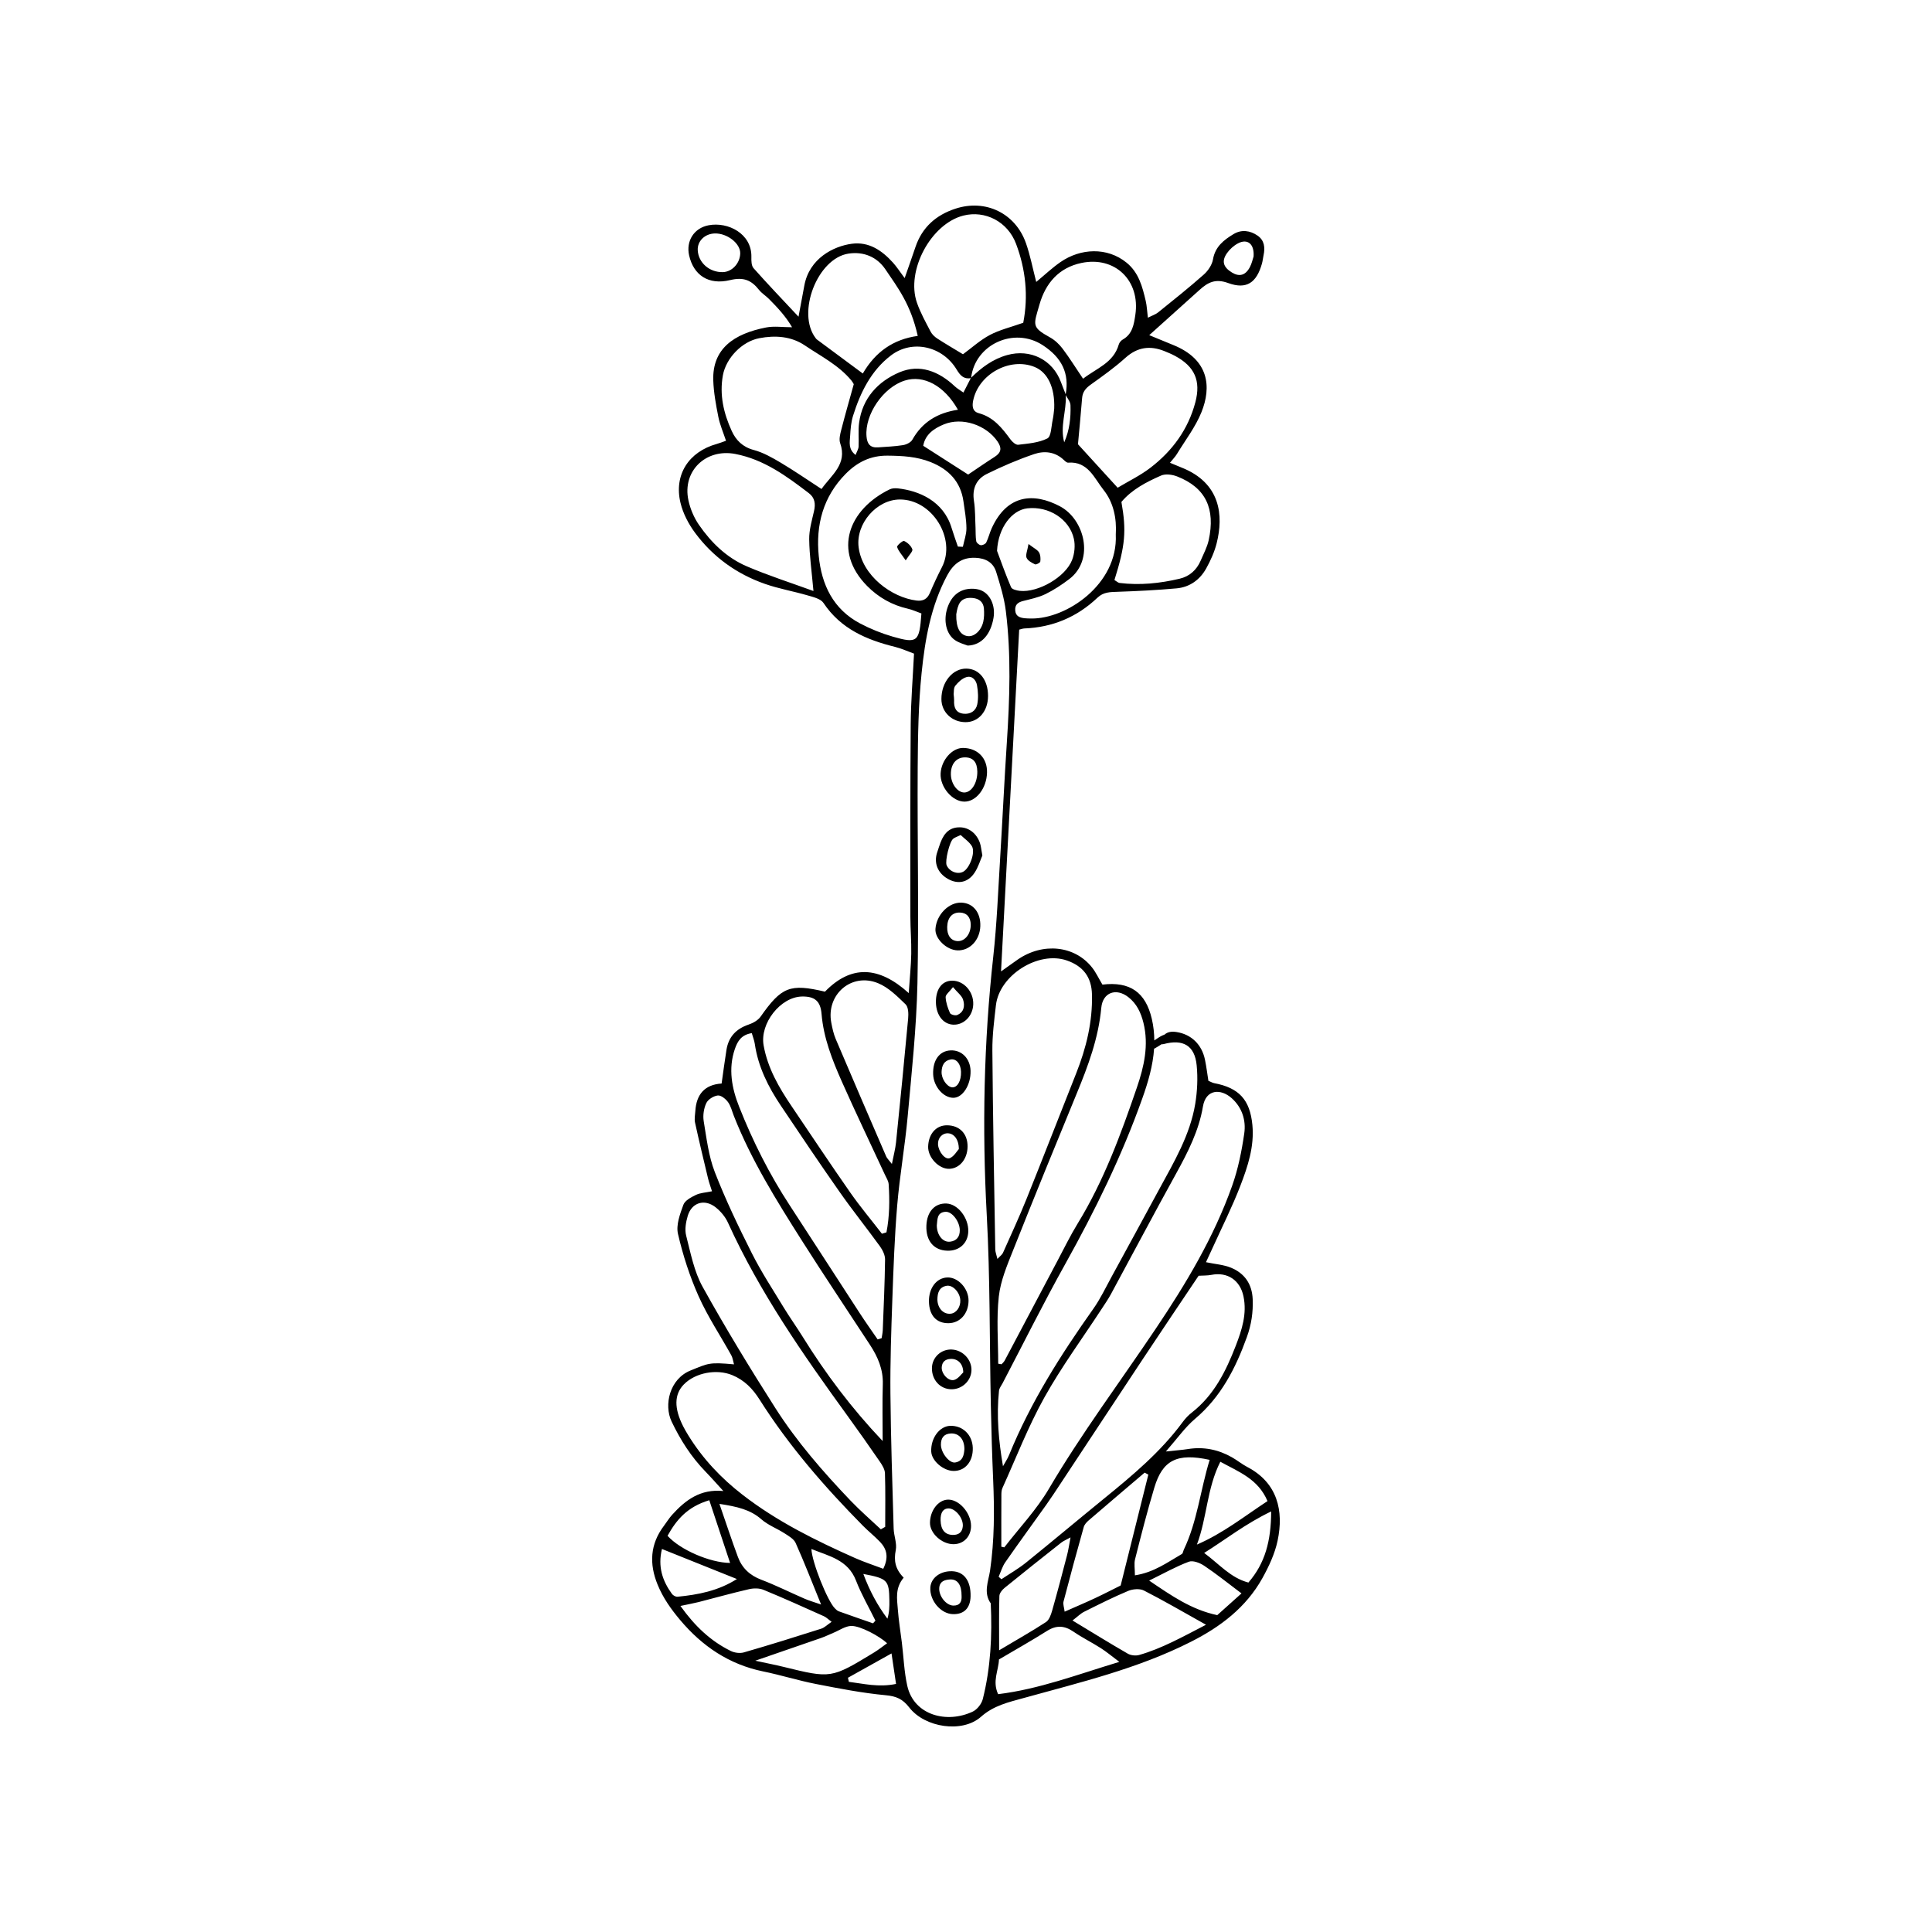 <?xml version="1.0" encoding="UTF-8"?>
<!-- Uploaded to: ICON Repo, www.iconrepo.com, Generator: ICON Repo Mixer Tools -->
<svg fill="#000000" width="800px" height="800px" version="1.1" viewBox="144 144 512 512" xmlns="http://www.w3.org/2000/svg">
 <g fill-rule="evenodd">
  <path d="m474.6 532.8c-1.445-0.754-2.734-1.82-4.16-2.625-3.629-2.047-7.5-2.828-11.652-2.156-1.559 0.246-3.133 0.344-5.824 0.641 3.019-3.426 5.066-6.387 7.723-8.641 6.887-5.824 10.75-13.383 13.738-21.66 1.203-3.324 1.691-6.594 1.551-10.055-0.168-4.035-2.141-6.856-5.738-8.344-1.98-0.816-4.238-0.953-6.644-1.465 0.586-1.258 1.211-2.578 1.809-3.906 2.465-5.441 5.168-10.785 7.305-16.344 1.977-5.141 3.734-10.422 3.188-16.121-0.641-6.672-3.531-9.84-10.148-11.082-0.422-0.082-0.816-0.328-1.512-0.621-0.281-1.777-0.516-3.691-0.902-5.578-0.828-4.039-3.613-6.723-7.508-7.34-1.391-0.223-2.402-0.031-3.211 0.676-0.195 0.07-0.398 0.141-0.594 0.238-0.746 0.352-1.422 0.852-2.117 1.309-0.016-1.875-0.207-3.773-0.656-5.699-1.641-7.078-5.801-9.98-13.09-9.094-1.02-1.703-1.719-3.219-2.715-4.492-4.594-5.875-13.07-6.758-19.75-2.137-1.254 0.867-2.484 1.762-4.41 3.129 1.641-30.895 3.231-60.73 4.812-90.574 0.5-0.117 0.934-0.293 1.367-0.312 7.488-0.289 13.969-3.019 19.383-8.156 1.617-1.535 3.387-1.484 5.356-1.559 5.211-0.18 10.418-0.438 15.613-0.91 3.481-0.316 6.188-2.277 7.863-5.316 1.148-2.074 2.16-4.312 2.742-6.606 1.863-7.379 1.09-16-9.32-20.102-0.922-0.363-1.828-0.754-3.043-1.258 0.75-0.941 1.371-1.562 1.82-2.293 2.238-3.684 4.941-7.184 6.531-11.133 2.637-6.566 2.117-13.898-7.488-17.781-1.988-0.801-3.965-1.633-6.359-2.613 4.734-4.258 9.059-8.133 13.367-12.02 2.195-1.98 4.18-3.023 7.547-1.793 4.906 1.793 7.531-0.105 8.957-5.152 0.203-0.719 0.266-1.473 0.422-2.203 0.438-2.035 0.246-3.945-1.586-5.215-1.988-1.371-4.277-1.664-6.359-0.402-2.559 1.543-4.871 3.309-5.453 6.695-0.25 1.457-1.305 3.023-2.438 4.031-3.906 3.461-7.996 6.723-12.066 10-0.719 0.578-1.668 0.883-2.754 1.438-0.215-1.77-0.262-3.117-0.559-4.41-0.887-3.789-1.844-7.559-5.106-10.195-5.152-4.172-12.195-3.805-17.492-0.145-2.227 1.543-4.211 3.43-6.43 5.266-0.945-3.648-1.586-7.031-2.715-10.254-2.793-7.977-10.742-11.785-18.73-9.148-5.129 1.688-8.797 4.926-10.559 10.148-0.871 2.59-1.789 5.16-2.863 8.238-1.316-1.758-2.109-3.008-3.09-4.09-2.918-3.238-6.383-5.617-10.938-5.008-4.762 0.637-11.246 3.836-12.566 11.098-0.441 2.438-0.91 4.867-1.535 8.23-4.348-4.656-8.219-8.691-11.922-12.867-0.578-0.656-0.594-1.98-0.57-2.988 0.121-6.144-6.191-9.359-11.34-8.375-3.859 0.734-6.019 4.156-5.16 7.984 1.16 5.176 5.094 7.949 10.871 6.543 3.551-0.863 5.629 0.023 7.648 2.586 0.73 0.922 1.805 1.566 2.644 2.414 2.273 2.289 4.469 4.637 6.117 7.496-2.5 0-4.762-0.352-6.879 0.059-8.59 1.676-14.27 5.672-14 14.012 0.105 3.246 0.711 6.488 1.344 9.684 0.418 2.106 1.305 4.125 2.031 6.328-1.055 0.367-1.734 0.645-2.438 0.84-7.453 2.074-11.418 8.184-9.621 15.633 0.676 2.812 2.141 5.613 3.879 7.949 4.734 6.387 11.039 10.914 18.547 13.527 3.641 1.273 7.496 1.93 11.215 3.019 1.508 0.438 3.496 0.887 4.242 2.004 4.57 6.867 11.402 9.785 18.969 11.652 1.688 0.418 3.289 1.16 5.031 1.785-0.316 6.469-0.832 12.57-0.875 18.668-0.137 17.02-0.098 34.043-0.09 51.066 0 3.266 0.293 6.535 0.23 9.801-0.055 3.18-0.395 6.352-0.664 10.43-8-7.246-15.324-7.465-22.203-0.379-9.297-2.195-11.508-1.266-17.062 6.629-0.684 0.969-1.988 1.691-3.152 2.086-3.301 1.117-5.32 3.234-5.879 6.66-0.473 2.918-0.848 5.844-1.293 8.969-4.523 0.297-6.68 2.906-6.961 7.238-0.07 1.043-0.297 2.137-0.082 3.125 1.074 4.934 2.262 9.848 3.441 14.766 0.262 1.094 0.656 2.156 1.055 3.426-1.676 0.352-3.09 0.402-4.254 0.961-1.273 0.609-2.918 1.48-3.336 2.625-0.898 2.457-1.977 5.359-1.426 7.723 1.305 5.637 3.109 11.234 5.465 16.512 2.422 5.422 5.773 10.43 8.664 15.645 0.371 0.672 0.457 1.508 0.715 2.402-6.578-0.598-6.727-0.316-11.531 1.633-5.527 2.231-7.106 9.105-5.004 13.523 2.344 4.914 5.203 9.375 8.984 13.273 1.617 1.672 3.148 3.414 4.727 5.141-6.109-0.609-10.062 2.418-13.586 6.316-0.797 0.875-1.414 1.918-2.137 2.871-3.703 4.883-3.961 10.117-1.688 15.652 1.426 3.481 3.543 6.473 5.961 9.344 5.871 6.969 12.973 11.77 22.008 13.629 4.676 0.953 9.25 2.402 13.934 3.316 6.137 1.199 12.297 2.402 18.512 2.984 2.816 0.258 4.527 1.004 6.254 3.238 4.144 5.371 14.086 6.856 19.008 2.488 3.379-3.004 7.285-3.859 11.238-4.957 15.078-4.18 30.336-7.793 44.426-14.938 7.82-3.953 14.605-9.094 18.93-16.867 1.719-3.098 3.285-6.453 4.016-9.879 1.703-8.004-0.051-15.367-7.965-19.535zm-5.43-321.72c0.734-1.047 1.797-2 2.926-2.594 2.481-1.301 4.352 0.121 4.117 3.488-0.223 0.641-0.453 1.832-1.004 2.856-1.164 2.172-2.781 2.578-4.734 1.387-2.301-1.402-2.801-3.012-1.305-5.137zm-133.62 5.035c-3.535 0.082-6.469-2.484-6.641-5.809-0.125-2.41 1.863-4.363 4.516-4.438 3.269-0.09 6.766 2.625 6.742 5.234-0.027 2.641-2.156 4.961-4.617 5.012zm144.35 325.69c-6.106 4.004-11.801 8.559-18.707 11.523 2.695-7.106 2.621-14.879 6.207-21.949 4.93 2.703 10.02 4.562 12.5 10.426zm-15.328-10.926c-2.481 8.082-3.269 16.293-6.832 23.766-0.191 0.402-0.238 1.012-0.543 1.188-3.789 2.176-7.359 4.871-12.434 5.648 0-1.762-0.262-3.078 0.039-4.262 1.605-6.348 3.219-12.699 5.106-18.973 2.18-7.293 6.016-9.258 14.664-7.367zm-38.73 37.559c1.719-6.606 3.508-13.176 5.356-19.738 0.18-0.66 0.75-1.301 1.293-1.762 4.934-4.254 9.898-8.453 14.852-12.676 0.328 0.176 0.656 0.344 0.977 0.523-2.352 9.426-4.707 18.852-7.332 29.383-1.531 0.754-4.125 2.106-6.781 3.356-2.527 1.188-5.113 2.273-8.066 3.582-0.133-1.109-0.48-1.965-0.297-2.668zm-3.031 2.457c-0.312 1.074-0.777 2.414-1.605 2.961-3.719 2.43-7.602 4.613-12.426 7.488 0-5.543-0.066-9.969 0.066-14.395 0.02-0.734 0.734-1.621 1.379-2.144 4.973-4.047 10-8.031 15.035-12.004 0.559-0.441 1.25-0.711 2.445-1.375-0.383 1.98-0.578 3.406-0.945 4.793-1.27 4.898-2.562 9.793-3.949 14.676zm42.234-89.043c4.246-0.828 7.594 1.406 8.488 5.688 0.969 4.625-0.418 8.879-2.031 13.07-2.606 6.731-5.754 13.125-11.648 17.723-0.934 0.719-1.77 1.621-2.469 2.578-5.812 7.879-13.254 14.09-20.781 20.211-6.938 5.648-13.785 11.406-20.746 17.023-2.019 1.621-4.301 2.922-6.473 4.367-0.246-0.215-0.492-0.441-0.734-0.66 0.574-1.289 0.969-2.695 1.762-3.84 3.578-5.141 7.273-10.184 10.898-15.281 1.293-1.82 2.516-3.699 3.75-5.566 7.316-11.07 14.605-22.148 21.941-33.211 4.781-7.215 9.621-14.379 14.645-21.867 1.133-0.07 2.289-0.02 3.398-0.234zm5.371-46.82c2.766 2.481 3.824 5.879 3.324 9.34-0.676 4.695-1.633 9.438-3.215 13.895-4.828 13.594-12.195 25.887-20.211 37.812-9.48 14.133-19.688 27.75-28.336 42.449-3.273 5.578-7.848 10.383-11.828 15.539-0.266-0.059-0.523-0.105-0.789-0.168 0-4.606-0.012-9.219 0.016-13.824 0.004-0.59 0.047-1.23 0.289-1.754 3.629-8.012 6.812-16.27 11.074-23.922 4.566-8.188 10.168-15.793 15.305-23.664 0.816-1.25 1.664-2.481 2.371-3.789 5.758-10.637 11.406-21.328 17.25-31.906 3.125-5.656 6.055-11.418 7.125-17.789 0.766-4.625 4.707-4.828 7.625-2.219zm-20.57-13.133c0.059-0.02 0.109-0.02 0.172-0.055 0.656-0.359 1.234-0.75 1.82-1.113 0.18 0.012 0.363 0.012 0.527-0.035 5.164-1.395 8.254 0.371 8.766 5.633 0.332 3.367 0.168 6.867-0.383 10.207-1.367 8.254-5.602 15.367-9.523 22.582-4.203 7.742-8.402 15.488-12.629 23.211-1.578 2.871-2.984 5.875-4.867 8.531-8.652 12.223-16.637 24.797-22.309 38.723-0.422 1.043-1.078 1.988-1.621 2.984-1.148-6.723-1.754-13.34-1.055-19.996 0.07-0.699 0.609-1.352 0.953-2.004 5.531-10.57 10.844-21.266 16.652-31.676 7.871-14.121 14.973-28.582 20.379-43.812 1.535-4.297 2.812-8.68 3.117-13.18zm-13.996-10.809c0.379-4.098 3.934-5.371 7.176-2.836 2.195 1.719 3.32 4.066 3.996 6.797 1.477 5.961 0.137 11.688-1.734 17.148-4.254 12.418-8.77 24.762-15.695 36.051-1.945 3.18-3.582 6.543-5.332 9.84-4.676 8.816-9.332 17.652-14.008 26.469-0.203 0.371-0.551 0.672-0.836 0.992-0.297-0.051-0.586-0.102-0.883-0.156 0-5.934-0.488-11.926 0.16-17.801 0.469-4.203 2.223-8.324 3.812-12.316 5.512-13.871 11.148-27.684 16.832-41.473 3.031-7.336 5.773-14.699 6.512-22.715zm-23.906-111.46c-1.5-3.512-2.769-7.117-3.719-9.645 0.316-6.211 3.965-10.816 8.031-11.27 5.629-0.629 11.145 2.805 12.328 8.066 0.398 1.762 0.188 3.914-0.469 5.613-1.75 4.551-9.035 8.711-13.852 8.191-0.824-0.086-2.078-0.398-2.32-0.957zm5.336 8.281c-0.594-0.012-1.188 0-1.785-0.074-1.258-0.152-2.348-0.527-2.449-2.074-0.105-1.465 0.672-2.125 2.004-2.473 2.016-0.523 4.117-0.934 5.969-1.828 2.238-1.09 4.363-2.492 6.352-4.004 6.758-5.152 4.051-15.84-2.488-19.289-6.922-3.656-13.977-3.184-18.082 5.848-0.551 1.219-0.852 2.555-1.445 3.75-0.195 0.398-0.977 0.762-1.438 0.707-0.457-0.055-1.129-0.613-1.203-1.047-0.207-1.16-0.133-2.367-0.188-3.559-0.121-2.383-0.055-4.793-0.422-7.133-0.508-3.254 0.629-5.754 3.391-7.125 4.066-2.016 8.273-3.812 12.559-5.273 2.719-0.926 5.606-0.629 7.906 1.594 0.312 0.297 0.75 0.699 1.098 0.676 5.285-0.418 6.957 4.176 9.387 7.219 2.621 3.273 3.523 7.512 3.246 11.836 0.613 13.238-13.152 22.391-22.41 22.25zm-45.746-45.555c-0.031 0.66-0.453 1.301-0.797 2.215-2.012-1.562-1.531-3.426-1.438-5.094 0.105-1.773 0.242-3.606 0.766-5.285 1.945-6.203 4.801-12.016 10.062-16.012 5.652-4.293 13.652-2.43 17.383 3.742 0.945 1.562 1.859 2.606 3.754 2.297-0.594 1.16-1.188 2.324-1.949 3.809-0.91-0.648-1.652-1.055-2.246-1.613-4.231-4.004-9.332-6.051-14.746-3.734-5.656 2.422-9.805 6.848-10.66 13.406-0.27 2.07-0.023 4.184-0.129 6.269zm12.258-17.508c4.969-1.551 10.438 1.309 14.07 7.738-5.512 0.836-9.48 3.324-12.082 7.941-0.406 0.73-1.578 1.289-2.473 1.438-2.191 0.352-4.422 0.43-6.644 0.594-2.074 0.145-2.871-0.941-3.031-2.926-0.484-5.789 4.422-12.996 10.16-14.785zm10.348 11.613c4.867-1.996 11.203 0.16 14.207 4.527 1.168 1.699 1.043 2.938-0.734 4.07-2.367 1.512-4.68 3.117-7.043 4.707-3.883-2.488-7.809-5.004-11.906-7.629 0.523-3.004 2.852-4.602 5.477-5.676zm7.742-6.227c1.375-7.031 9.684-11.656 16.289-8.988 3.43 1.387 5.414 5.391 5.203 11.023-0.09 0.695-0.16 1.891-0.414 3.055-0.367 1.703-0.371 4.352-1.406 4.871-2.281 1.152-5.098 1.355-7.723 1.672-0.629 0.074-1.578-0.766-2.055-1.422-2.227-3.043-4.504-5.918-8.43-6.957-1.535-0.41-1.766-1.691-1.465-3.254zm24.57-1.516c0.457 0.875 1.199 1.75 1.234 2.641 0.121 3.356-0.258 6.688-1.656 9.863-1.16-4.211 0.621-8.336 0.422-12.504zm29.516 21.551c7.57 2.973 10.184 8.551 8.34 16.922-0.414 1.863-1.367 3.617-2.125 5.394-1.066 2.488-2.973 4.172-5.559 4.781-5.234 1.238-10.555 1.785-15.934 1.125-0.387-0.051-0.734-0.414-1.352-0.777 2.867-9.125 3.215-13.008 1.848-20.691 2.754-3.281 6.586-5.273 10.504-6.992 1.184-0.516 2.992-0.27 4.277 0.238zm-3.418-33.234c0.969 0.387 1.941 0.797 2.852 1.289 5.188 2.793 6.891 6.559 5.379 12.281-1.898 7.184-6.098 12.906-11.914 17.359-2.691 2.062-5.809 3.566-8.68 5.289-3.371-3.691-6.555-7.184-10.516-11.523 0.309-3.359 0.742-7.801 1.098-12.246 0.133-1.652 0.988-2.629 2.301-3.566 3.144-2.246 6.312-4.5 9.168-7.082 3.176-2.859 6.516-3.309 10.312-1.801zm-33.07-12.359c1.605-5.621 5.129-9.742 11.117-10.992 8.887-1.859 15.637 4.676 14.277 13.766-0.371 2.465-0.734 5.066-3.309 6.516-0.469 0.266-0.934 0.82-1.078 1.328-1.387 4.867-5.84 6.262-9.465 9.07-2.117-3.141-3.668-5.648-5.441-7.984-0.883-1.16-2.035-2.258-3.305-2.957-5.004-2.766-4.367-3.258-2.797-8.746zm0.816 10.777c5.16 3.352 7.113 7.523 6.121 13.039-0.414-1.066-0.852-2.133-1.246-3.203-2.18-5.941-8.098-8.906-14.254-7.195-3.797 1.055-6.812 3.305-9.551 6.004 1.039-8.82 11.348-13.555 18.93-8.645zm-20.992-34.32c5.734-1.449 11.73 1.559 13.961 7.488 2.555 6.781 3.289 13.824 1.906 20.918-3.356 1.188-6.281 1.875-8.848 3.234-2.578 1.367-4.797 3.402-7.125 5.109-2.262-1.375-4.555-2.707-6.777-4.144-0.711-0.457-1.414-1.117-1.797-1.848-1.301-2.504-2.695-4.996-3.621-7.648-2.981-8.508 3.719-20.938 12.301-23.109zm-30.449 10.078c4.031-0.613 7.559 0.891 9.766 4.144 3.309 4.898 6.723 9.285 8.59 17.664-6.488 0.902-11.219 4.219-14.559 9.965-4.379-3.246-8.289-6.137-12.191-9.035-0.117-0.086-0.207-0.215-0.297-0.332-5.129-6.668 0.453-21.152 8.691-22.406zm-33.281 32.242c0.84-4.586 5.074-8.953 9.629-9.824 4.238-0.812 8.473-0.523 12.066 1.898 4.266 2.883 8.977 5.231 12.359 9.309 0.277 0.332 0.48 0.734 0.629 0.977-1.145 4.125-2.293 8.113-3.32 12.121-0.293 1.133-0.641 2.492-0.281 3.516 1.941 5.57-2.242 8.324-4.949 12.141-3.789-2.465-7.195-4.82-10.746-6.934-2.281-1.355-4.684-2.731-7.215-3.406-2.938-0.781-4.715-2.586-5.84-5.055-2.133-4.66-3.277-9.559-2.332-14.742zm24.141 36.031c-0.562 2.453-1.305 4.969-1.27 7.441 0.059 4.246 0.664 8.488 1.129 13.699-6.066-2.211-12-4.106-17.699-6.555-5.297-2.277-9.406-6.277-12.656-10.992-1.316-1.91-2.293-4.227-2.781-6.492-1.672-7.758 4.621-13.777 12.418-12.281 7.602 1.461 13.562 5.856 19.488 10.379 1.629 1.234 1.816 2.879 1.371 4.801zm20.898 33.238c-2.988-0.863-5.934-2.051-8.68-3.5-7.117-3.762-10.203-10.242-10.957-17.887-0.816-8.219 1.152-15.699 7.133-21.754 3.043-3.078 6.555-4.875 11.125-4.828 3.926 0.039 7.738 0.242 11.402 1.707 4.762 1.906 7.957 5.164 8.691 10.43 0.328 2.363 0.77 4.731 0.789 7.106 0.012 1.637-0.609 3.273-0.945 4.914-0.438-0.016-0.883-0.039-1.324-0.059-0.559-1.652-1.16-3.289-1.668-4.957-2.168-7.176-8.746-9.863-14.219-10.465-0.711-0.074-1.547-0.051-2.168 0.25-10.832 5.262-15.234 16.27-5.981 25.625 2.984 3.012 6.59 5.066 10.793 6.016 1.258 0.289 2.453 0.852 3.578 1.254-0.531 7.547-1.035 8.027-7.57 6.148zm13.023-18.449c-1.152 2.246-2.223 4.539-3.211 6.867-0.695 1.641-1.848 2.215-3.527 2.012-6.586-0.801-14.398-6.559-15.355-14.137-0.785-6.227 4.762-12.629 10.938-12.645 8.551-0.02 15 10.355 11.156 17.902zm-16.969 110.27c2.762 1.117 5.113 3.481 7.324 5.617 0.75 0.727 0.789 2.5 0.676 3.754-1.004 10.965-2.098 21.922-3.215 32.867-0.176 1.688-0.629 3.352-1.09 5.68-0.836-1.078-1.289-1.473-1.508-1.977-4.488-10.375-8.969-20.75-13.387-31.156-0.574-1.359-0.891-2.848-1.168-4.301-1.418-7.438 5.324-13.348 12.367-10.484zm-3.875 156.57c6.418 1.211 6.82 1.641 6.902 7.055 0.023 1.559 0 3.109-0.523 4.801-2.644-3.559-4.672-7.297-6.379-11.855zm3.207 12.375c-0.211 0.238-0.422 0.473-0.641 0.711-3.019-1.055-6.051-2.098-9.059-3.18-0.398-0.137-0.746-0.484-1.059-0.797-1.926-1.93-6.055-12.152-6.211-15.723 4.727 1.918 9.68 2.852 11.824 8.375 1.41 3.652 3.406 7.074 5.144 10.613zm-19.48-165.4c3.375-0.07 4.918 1.199 5.199 4.606 0.523 6.363 2.832 12.191 5.367 17.914 3.684 8.305 7.629 16.496 11.445 24.742 0.371 0.805 0.918 1.621 0.973 2.465 0.281 4.289 0.242 8.559-0.586 12.773-0.402 0.125-0.801 0.246-1.199 0.363-2.801-3.629-5.754-7.144-8.375-10.891-5.289-7.57-10.402-15.266-15.574-22.922-3.356-4.961-6.344-10.102-7.406-16.125-1.023-5.797 4.469-12.809 10.156-12.926zm-17.773 13.906c0.715-2.09 1.727-3.769 4.481-4.203 0.289 0.992 0.66 1.91 0.801 2.856 0.883 6.055 3.543 11.367 6.898 16.359 5.148 7.68 10.309 15.355 15.617 22.922 3.422 4.883 7.16 9.539 10.656 14.367 0.715 0.992 1.367 2.332 1.352 3.492-0.082 6.258-0.371 12.516-0.613 18.777-0.031 0.691-0.195 1.375-0.297 2.066l-1.055 0.332c-1.578-2.301-3.195-4.566-4.715-6.906-6.188-9.496-12.309-19.027-18.516-28.52-5.422-8.273-9.855-17.07-13.473-26.234-1.934-4.871-2.941-10.035-1.137-15.309zm-8.258 19.125c-0.25-1.543 0.023-3.375 0.684-4.781 0.457-0.984 1.934-1.898 3.047-2.023 0.848-0.102 2.09 0.906 2.707 1.75 0.766 1.059 1.066 2.445 1.562 3.691 4.621 11.723 11.266 22.359 17.973 32.945 5.906 9.32 12.066 18.469 18.098 27.711 2.066 3.16 3.516 6.473 3.394 10.418-0.156 5.019-0.039 10.047-0.039 15.062-8.223-8.672-15.109-17.828-21.176-27.605-1.652-2.656-3.477-5.203-5.106-7.879-2.863-4.715-5.894-9.34-8.367-14.246-3.551-7.055-6.984-14.207-9.84-21.559-1.641-4.246-2.18-8.945-2.938-13.484zm-0.293 43.895c-2.266-4.086-3.176-8.961-4.359-13.566-0.414-1.613-0.07-3.578 0.422-5.231 1.055-3.531 4.422-4.59 7.371-2.281 1.352 1.059 2.59 2.539 3.293 4.098 8.375 18.434 19.875 34.91 31.695 51.203 2.875 3.965 5.703 7.969 8.473 12.004 0.656 0.953 1.395 2.106 1.43 3.199 0.156 4.727 0.066 9.457 0.066 14.188-0.383 0.227-0.77 0.441-1.152 0.66-2.672-2.508-5.461-4.922-7.992-7.566-7.316-7.656-14.277-15.645-19.977-24.582-6.715-10.527-13.211-21.211-19.27-32.125zm-3.777 39.387c-0.469-0.754-0.922-1.535-1.328-2.324-2.5-4.883-2.438-8.57 0.156-11.211 3.059-3.117 8.691-4.141 12.82-2.438 3.18 1.309 5.394 3.582 7.199 6.434 7.766 12.281 17.246 23.176 27.422 33.484 1.465 1.477 3.117 2.785 4.551 4.293 1.793 1.891 2.316 4.074 0.832 7.106-2.492-0.945-4.992-1.754-7.375-2.805-10.48-4.656-20.73-9.703-29.871-16.777-5.731-4.426-10.602-9.59-14.406-15.762zm19.375 22.25c1.758 1.535 4.098 2.402 6.098 3.688 1.098 0.711 2.481 1.484 2.961 2.57 2.289 5.098 4.301 10.324 6.746 16.305-1.996-0.691-3.231-1.031-4.394-1.547-3.824-1.652-7.559-3.543-11.453-5.019-3.023-1.145-5.094-3.078-6.184-6-1.652-4.43-3.117-8.922-4.914-14.102 4.707 0.727 8.18 1.5 11.141 4.106zm-13.828-5.074c1.949 5.863 3.703 11.148 5.516 16.621-5.406-0.07-13.266-3.512-16.574-7.195 2.297-4.144 5.168-7.668 11.059-9.426zm-8.398 25.574c-0.484 0.051-1.211-0.344-1.508-0.766-2.504-3.457-3.777-7.195-2.637-11.887 6.914 2.766 13.387 5.359 19.859 7.961-4.977 3.164-10.293 4.156-15.715 4.691zm14.102 14.375c-5.305-2.609-9.477-6.516-13.348-11.934 2.019-0.434 3.422-0.68 4.793-1.023 4.469-1.145 8.914-2.394 13.41-3.426 1.215-0.277 2.711-0.289 3.836 0.188 5.379 2.207 10.68 4.613 15.984 6.988 0.629 0.277 1.137 0.816 2.039 1.484-1.125 0.754-1.867 1.535-2.766 1.82-6.805 2.168-13.621 4.301-20.477 6.277-1.043 0.305-2.477 0.117-3.473-0.375zm13.926 4.199c-2.125-0.523-4.289-0.938-7.441-1.621 6.523-2.254 11.98-4.121 17.422-6.019 1.117-0.395 2.191-0.918 3.285-1.375 1.578-0.648 3.148-1.789 4.742-1.82 2.387-0.039 7.438 2.684 9.488 4.586-1.223 0.875-2.309 1.754-3.488 2.469-11.352 6.902-11.355 6.883-24.008 3.781zm17.359 3.977c-0.082-0.363-0.16-0.719-0.242-1.082 3.621-2.016 7.246-4.035 11.547-6.445 0.473 3.188 0.82 5.543 1.199 8.082-4.652 0.961-8.551-0.062-12.504-0.555zm37.602-20.801c0.398 8.539-0.012 17.035-2.102 25.348-0.316 1.281-1.48 2.777-2.66 3.336-6.856 3.25-15.582 1.004-17.352-6.801-0.84-3.727-0.969-7.629-1.438-11.441-0.359-2.934-0.848-5.844-1.066-8.777-0.211-2.797-0.789-5.699 1.543-8.473-2.254-2.293-2.644-4.535-2.098-7.289 0.363-1.789-0.504-3.789-0.559-5.707-0.344-11.934-0.75-23.871-0.855-35.805-0.074-8.305 0.211-16.621 0.508-24.922 0.301-8.332 0.594-16.68 1.293-24.98 0.664-7.856 2.055-15.637 2.766-23.488 1.062-11.738 2.332-23.488 2.59-35.258 0.402-19.086-0.047-38.188 0.07-57.277 0.051-8.352 0.191-16.746 1.039-25.051 0.906-8.891 2.457-17.75 6.766-25.82 1.602-3.008 3.824-4.82 7.457-4.676 2.711 0.105 4.731 1.195 5.527 3.727 1.059 3.402 2.133 6.871 2.57 10.395 1.43 11.578 1.027 23.195 0.266 34.812-0.68 10.273-1.152 20.559-1.785 30.832-0.527 8.637-0.863 17.301-1.812 25.895-2.519 22.758-2.969 45.508-1.734 68.379 0.918 16.836 0.734 33.719 1.09 50.578 0.141 6.566 0.328 13.125 0.613 19.688 0.348 8.062 0.348 16.078-0.82 24.105-0.426 2.797-1.828 5.848 0.184 8.672zm0.43-146.5c-0.035-4.004 0.484-8.031 0.945-12.027 0.938-7.984 11.273-14.449 18.793-11.84 4.328 1.508 6.551 4.41 6.656 9.008 0.176 7.266-1.516 14.176-4.18 20.895-4.398 11.074-8.699 22.188-13.145 33.246-1.949 4.836-4.137 9.578-6.262 14.332-0.207 0.473-0.715 0.805-1.465 1.613-0.277-1.16-0.562-1.828-0.574-2.5-0.297-17.57-0.629-35.145-0.77-52.727zm1.523 170.57c-1.594-3.445 0.121-6.238 0.223-9.199 4.297-2.539 8.578-4.934 12.715-7.547 2.492-1.578 4.629-1.457 7.019 0.176 2.324 1.602 4.883 2.852 7.266 4.379 1.461 0.926 2.793 2.055 4.902 3.633-11.211 3.391-21.301 7.238-32.125 8.559zm37.348-10.375c-0.902 0.246-2.172 0.105-2.977-0.352-4.742-2.734-9.406-5.617-14.66-8.797 1.352-1.023 2.133-1.84 3.078-2.312 3.859-1.93 7.715-3.871 11.684-5.531 1.215-0.504 3.055-0.66 4.16-0.102 5.246 2.676 10.34 5.656 16.461 9.074-6.332 3.269-11.734 6.309-17.746 8.02zm20.723-10.566c-6.84-1.457-12.035-5.09-18.047-9.16 3.906-1.91 7.109-3.727 10.516-4.996 1.094-0.414 2.934 0.309 4.066 1.062 3.184 2.125 6.184 4.543 9.891 7.332-2.492 2.227-4.559 4.086-6.426 5.762zm8.254-8.637c-4.746-1.27-7.621-4.801-11.719-7.844 5.848-3.68 10.898-7.703 17.754-11.004-0.02 7.812-1.609 13.758-6.035 18.848z"/>
  <path d="m397.08 313.64c1.176 0.805 2.664 1.152 3.375 1.445 3.699-0.121 6.07-2.957 6.828-7.285 0.578-3.305-0.875-6.481-3.488-7.43-0.68-0.246-1.457-0.348-2.188-0.348-3.195-0.004-5.441 1.77-6.539 5.078-1.098 3.305-0.355 6.918 2.012 8.539zm0.996-9.387c0.684-1.578 2.152-1.945 3.738-1.777 1.668 0.172 2.801 1.062 2.934 2.801 0.086 1.164 0.082 2.394-0.18 3.523-0.574 2.457-2.535 4.086-4.262 3.762-1.891-0.352-2.969-2.156-2.887-5.773 0.062-0.27 0.195-1.469 0.656-2.535z"/>
  <path d="m399.85 335.38c3.465 0.031 5.984-2.891 5.992-6.941 0.004-4.238-2.277-7.152-5.668-7.25-3.68-0.098-6.695 3.543-6.691 8.066 0.004 3.441 2.758 6.098 6.367 6.125zm-2.688-9.641c0.762-0.957 1.812-1.949 2.941-2.293 1.523-0.465 2.574 0.805 2.812 2.141 0.297 1.664 0.398 3.465 0.066 5.094-0.359 1.734-1.84 2.672-3.68 2.453-2.035-0.242-2.543-1.699-2.453-3.523 0.02-0.438-0.059-0.875-0.121-1.664 0.086-0.527-0.043-1.609 0.434-2.207z"/>
  <path d="m399.22 342.21c-2.906-0.02-5.773 3.231-5.949 6.766-0.188 3.578 3.102 7.461 6.316 7.465 3.129 0.004 5.879-3.535 5.984-7.703 0.102-3.824-2.496-6.492-6.352-6.527zm0.422 11.805c-1.82 0.102-3.602-2.227-3.652-4.769-0.051-2.742 1.414-4.527 3.715-4.535 2.168 0 3.258 1.254 3.293 3.762 0.043 2.949-1.469 5.438-3.356 5.543z"/>
  <path d="m398.44 363.25c-2.5-0.047-4.117 1.199-5.199 4.039-0.316 0.832-0.562 1.688-0.855 2.523-0.984 2.832 0.074 5.535 2.785 7.09 2.606 1.492 5.281 1.047 7.043-1.535 1.047-1.535 1.582-3.426 2.121-4.644-0.297-1.582-0.352-2.492-0.641-3.32-0.875-2.535-2.93-4.109-5.254-4.152zm0.879 11.73c-1.496 0.867-3.727 0.02-4.453-1.688-0.473-1.117 0.777-6.293 1.762-7.031 0.453-0.344 1.031-0.52 1.961-0.969 0.992 0.957 2.266 1.785 2.973 2.953 0.98 1.641-0.566 5.766-2.242 6.734z"/>
  <path d="m398.81 383.21c-3.344-0.145-6.648 3.188-6.906 6.969-0.176 2.574 2.922 5.582 5.844 5.68 3.266 0.105 5.93-2.727 6.047-6.434 0.113-3.586-1.891-6.086-4.984-6.215zm-1 10.195c-1.793-0.051-2.863-1.508-2.793-3.785 0.074-2.434 1.344-3.856 3.375-3.785 1.793 0.059 2.84 1.234 2.863 3.211 0.02 2.457-1.527 4.418-3.445 4.359z"/>
  <path d="m395.04 475.45c3.195 0.102 5.473-1.988 5.566-5.094 0.105-3.598-2.75-7.273-5.758-7.41-3.117-0.137-5.195 2.137-5.344 5.844-0.164 4.019 1.938 6.547 5.535 6.66zm-0.5-10.309c1.75-0.137 3.773 2.555 3.812 4.832 0.031 1.77-0.84 2.867-2.543 3.082-1.945 0.246-3.527-1.734-3.547-4.293 0.199-1.516-0.039-3.449 2.277-3.621z"/>
  <path d="m395.53 453.75c2.762-0.066 4.852-2.574 4.887-5.879 0.039-3.422-2.125-5.652-5.477-5.656-2.875 0-4.883 2.289-4.973 5.664-0.066 2.863 2.832 5.93 5.562 5.871zm-0.336-9.418c1.586 0.051 2.906 1.57 2.906 4.188-0.5 0.527-1.246 1.91-2.371 2.398-1.25 0.539-3.031-1.727-3.144-3.633-0.09-1.672 1.078-3 2.609-2.953z"/>
  <path d="m396.59 434.93c2.504 0.039 4.719-3.391 4.621-7.152-0.09-3.219-2.316-5.527-5.25-5.414-2.992 0.105-4.82 2.606-4.664 6.383 0.121 3.164 2.672 6.141 5.293 6.184zm-0.672-10.156c1.535-0.273 2.695 1.164 2.762 3.258 0.074 2.418-0.988 4.258-2.387 4.117-1.352-0.137-2.828-2.266-2.762-4.106 0.055-1.602 0.625-2.957 2.387-3.269z"/>
  <path d="m395.81 521.86c-2.836 0.09-5.184 3.273-5.023 6.828 0.109 2.449 3.203 5.117 5.949 5.129 3.062 0.012 5.164-2.527 5.062-6.109-0.098-3.461-2.66-5.949-5.988-5.848zm1.336 9.711c-1.562 0.266-3.793-2.57-3.793-4.731 0-1.703 0.727-2.836 2.559-2.953 2.18-0.137 3.668 1.484 3.664 4.152-0.117 1.543-0.395 3.188-2.43 3.531z"/>
  <path d="m396.38 403.89c-2.539-0.016-4.191 1.93-4.344 5.133-0.176 3.648 1.734 6.383 4.543 6.523 2.828 0.145 5.231-2.277 5.34-5.379 0.117-3.344-2.453-6.258-5.539-6.277zm1.242 9.113c-0.504 0.195-1.684-0.133-1.859-0.523-0.59-1.328-1.09-2.785-1.16-4.211-0.031-0.68 0.988-1.41 1.949-2.672 1.199 1.438 2.324 2.246 2.672 3.316 0.512 1.586 0.285 3.352-1.602 4.09z"/>
  <path d="m395.13 541.42c-2.519 0.125-4.637 2.891-4.676 6.109-0.035 2.816 3.141 5.707 6.238 5.699 2.711-0.012 4.66-2.055 4.644-4.871-0.02-3.481-3.246-7.094-6.207-6.938zm1.359 9.352c-2.074-0.051-3.16-1.359-3.223-3.859-0.055-2.074 0.691-3.18 2.144-3.168 1.828 0.02 3.93 2.625 3.742 4.742-0.137 1.582-1.113 2.312-2.664 2.285z"/>
  <path d="m396.3 560.39c-3.117-0.09-5.582 1.762-5.75 4.301-0.215 3.465 2.769 6.996 5.992 7.074 2.938 0.082 4.602-1.602 4.672-4.715 0.09-4.102-1.723-6.562-4.914-6.66zm0.328 9.105c-1.918-0.051-3.898-2.559-3.715-4.731 0.145-1.703 1.438-2.098 2.805-2.188 2.047-0.137 3.133 1.445 3.113 4.367 0.09 1.562-0.477 2.586-2.203 2.551z"/>
  <path d="m395.41 494.66c3.019-0.051 5.231-2.539 5.266-5.945 0.035-3.238-2.805-6.316-5.684-6.172-2.84 0.137-4.871 2.836-4.812 6.379 0.07 3.691 1.98 5.789 5.231 5.738zm-0.551-9.91c1.641-0.297 3.516 1.742 3.629 3.777 0.102 1.84-1.047 3.473-2.562 3.621-1.91 0.195-3.441-1.426-3.508-3.719 0.016-1.762 0.426-3.324 2.441-3.68z"/>
  <path d="m396.24 501.64c-2.836-0.137-5.219 2.074-5.269 4.891-0.059 3.148 2.168 5.598 5.129 5.637 2.805 0.051 5.215-2.168 5.344-4.934 0.145-2.859-2.273-5.469-5.203-5.594zm0.672 8.043c-1.551 0.484-3.465-1.633-3.344-3.367 0.105-1.414 0.941-2.117 2.332-2.188 1.828-0.102 3.34 1.168 3.375 3.57-0.523 0.465-1.309 1.656-2.363 1.984z"/>
  <path d="m383.59 287.36c-0.336-0.156-1.953 1.238-1.848 1.582 0.316 1.062 1.188 1.965 2.277 3.562 0.922-1.457 1.945-2.398 1.762-2.926-0.328-0.922-1.285-1.809-2.191-2.219z"/>
  <path d="m418.29 293.55c0.316 0.145 1.359-0.406 1.402-0.734 0.109-0.797 0.051-1.777-0.348-2.438-0.414-0.684-1.301-1.078-2.777-2.207-0.301 1.793-0.82 2.883-0.52 3.637 0.32 0.773 1.387 1.344 2.242 1.742z"/>
 </g>
</svg>